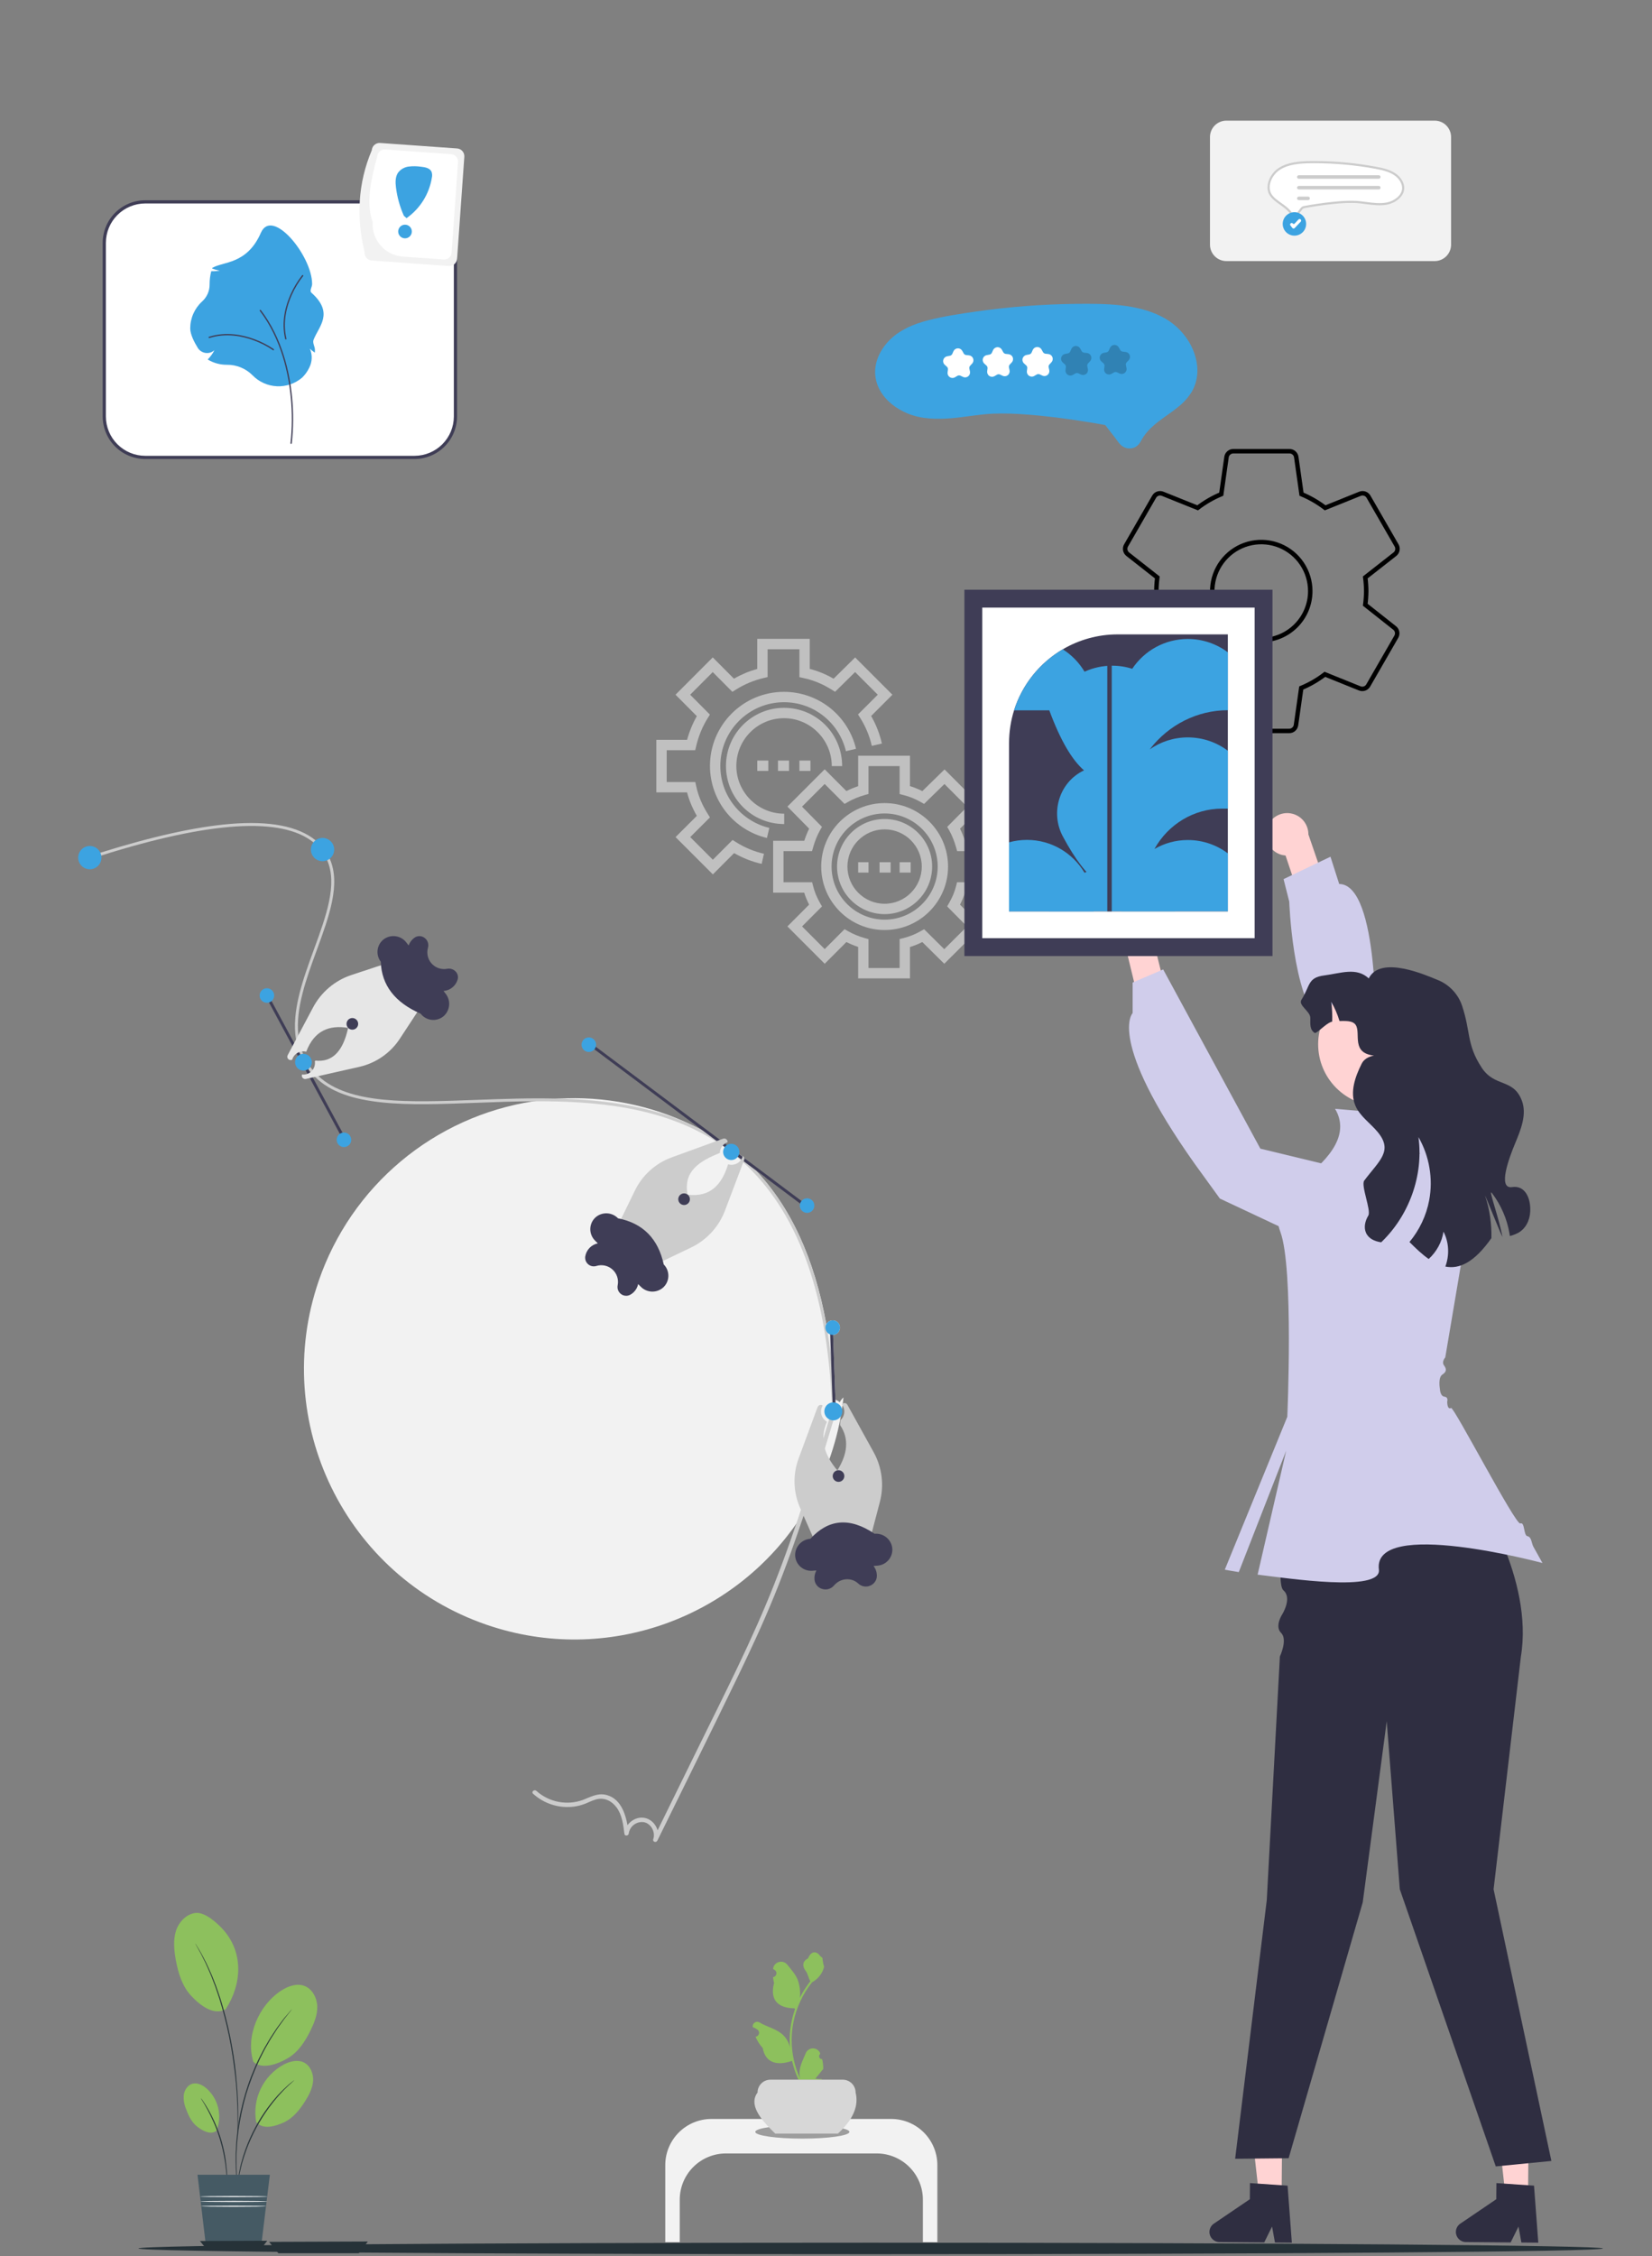 <svg width="370" height="505" viewBox="0 0 370 505" fill="none" xmlns="http://www.w3.org/2000/svg">
<rect x="0" y="0" width="370" height="505" fill="#808080" stroke="none"/>
<g clip-path="url(#clip0_2344_1710)">
<path d="M194.525 192.996H192.203V195.318H194.525V192.996Z" fill="#C0C0C0"/>
<path d="M199.473 192.996H196.996V195.318H199.473V192.996Z" fill="#C0C0C0"/>
<path d="M203.965 192.996H201.488V195.318H203.965V192.996Z" fill="#C0C0C0"/>
<path d="M199.873 155.503L191.528 147.158L186.7 151.919C184.998 150.938 183.238 150.213 181.363 149.721V143H169.599V149.734C167.775 150.238 166.026 150.969 164.38 151.915L159.637 147.15L151.299 155.501L156.068 160.299C155.144 161.924 154.402 163.728 153.888 165.599H147V177.363H153.878C154.36 179.179 155.083 180.912 156.069 182.617L151.306 187.373L159.658 195.721L164.421 190.956C166.353 192.065 168.424 192.875 170.589 193.367L171.104 191.103C168.894 190.601 166.793 189.729 164.86 188.512L164.076 188.018L159.657 192.438L154.591 187.374L159.01 182.961L158.515 182.177C157.229 180.135 156.406 178.157 155.925 175.954L155.726 175.041H149.322V167.921H155.713L155.922 167.023C156.447 164.767 157.342 162.594 158.51 160.74L159.003 159.958L154.577 155.505L159.635 150.438L164.031 154.856L164.817 154.361C166.71 153.168 168.856 152.271 171.023 151.767L171.921 151.558V145.322H179.041V151.571L179.954 151.771C182.207 152.262 184.267 153.11 186.254 154.361L187.032 154.851L191.517 150.43L196.59 155.503L192.171 159.921L192.665 160.705C193.883 162.639 194.755 164.74 195.257 166.949L197.521 166.434C197.029 164.27 196.219 162.199 195.11 160.266L199.873 155.503Z" fill="#C0C0C0"/>
<path d="M176.723 170.242H174.246V172.564H176.723V170.242Z" fill="#C0C0C0"/>
<path d="M181.52 170.242H179.043V172.564H181.52V170.242Z" fill="#C0C0C0"/>
<path d="M172.078 170.242H169.602V172.564H172.078V170.242Z" fill="#C0C0C0"/>
<path d="M185.949 158.493C183.024 156.148 179.345 154.858 175.589 154.858C166.448 154.858 159.012 162.294 159.012 171.436C159.012 175.192 160.303 178.872 162.649 181.798C164.958 184.678 168.198 186.728 171.772 187.571L172.304 185.311C169.232 184.587 166.447 182.824 164.46 180.345C162.415 177.794 161.334 174.713 161.334 171.436C161.334 163.575 167.729 157.18 175.589 157.18C178.866 157.18 181.946 158.26 184.497 160.304C186.975 162.29 188.739 165.074 189.464 168.145L191.723 167.611C190.88 164.039 188.829 160.801 185.949 158.493Z" fill="#C0C0C0"/>
<path d="M175.606 158.438C168.427 158.438 162.598 164.256 162.598 171.435C162.598 178.615 168.365 184.455 175.64 184.455V182.134C169.758 182.134 164.92 177.346 164.92 171.447C164.92 165.548 169.696 160.76 175.595 160.76C181.494 160.76 186.293 165.599 186.293 171.481H188.615C188.615 164.206 182.785 158.438 175.606 158.438Z" fill="#C0C0C0"/>
<path d="M198.132 179.762C190.299 179.762 183.926 186.134 183.926 193.967C183.926 201.8 190.299 208.173 198.132 208.173C205.965 208.173 212.337 201.8 212.337 193.967C212.337 186.134 205.965 179.762 198.132 179.762ZM198.132 205.852C191.579 205.852 186.247 200.52 186.247 193.968C186.247 187.415 191.579 182.083 198.132 182.083C204.684 182.083 210.016 187.415 210.016 193.968C210.016 200.52 204.684 205.852 198.132 205.852Z" fill="#C0C0C0"/>
<path d="M198.125 183.32C192.253 183.32 187.477 188.096 187.477 193.968C187.477 199.839 192.253 204.616 198.125 204.616C203.996 204.616 208.773 199.839 208.773 193.968C208.773 188.096 203.996 183.32 198.125 183.32ZM198.125 202.294C193.534 202.294 189.798 198.559 189.798 193.968C189.798 189.377 193.534 185.641 198.125 185.641C202.716 185.641 206.451 189.377 206.451 193.968C206.451 198.559 202.716 202.294 198.125 202.294Z" fill="#C0C0C0"/>
<path d="M216.114 188.198C215.802 187.233 215.431 186.316 215.02 185.485L219.887 180.582L211.552 172.226L206.574 177.08C205.673 176.623 204.758 176.252 203.808 175.959V169.159H192.199V175.979C191.284 176.281 190.403 176.645 189.564 177.067L184.702 172.2L176.36 180.545L181.228 185.482C180.816 186.313 180.446 187.231 180.133 188.197H173.16V199.807H180.116C180.399 200.718 180.757 201.586 181.222 202.489L176.359 207.369L184.707 215.728L189.564 210.864C190.406 211.289 191.287 211.654 192.199 211.956V219H203.808V211.977C204.763 211.684 205.676 211.316 206.569 210.866L211.489 215.728L219.861 207.39L215.012 202.492C215.486 201.576 215.848 200.707 216.131 199.807H223.001V188.198L216.114 188.198ZM220.679 197.485H214.349L214.127 198.361C213.801 199.651 213.335 200.776 212.57 202.123L212.136 202.888L216.582 207.379L211.483 212.458L206.966 207.994L206.202 208.428C204.963 209.131 203.743 209.622 202.362 209.972L201.486 210.193V216.678H194.521V210.218L193.674 209.98C192.346 209.606 191.085 209.082 189.925 208.424L189.155 207.987L184.707 212.442L179.638 207.367L184.099 202.891L183.663 202.123C182.926 200.825 182.45 199.665 182.12 198.361L181.898 197.485H175.482V190.519H181.874L182.112 189.673C182.512 188.251 183.048 186.927 183.662 185.846L184.095 185.083L179.632 180.556L184.701 175.484L189.156 179.944L189.925 179.507C191.076 178.854 192.337 178.332 193.675 177.956L194.521 177.717V171.481H201.486V177.742L202.362 177.964C203.725 178.309 204.946 178.802 206.203 179.516L206.961 179.946L211.53 175.492L216.612 180.586L212.15 185.081L212.585 185.847C213.2 186.931 213.736 188.254 214.136 189.673L214.374 190.52H220.68V197.485H220.679Z" fill="#C0C0C0"/>
<path d="M305.78 135.363C305.914 134.349 305.985 133.328 305.994 132.306C305.985 131.283 305.914 130.262 305.78 129.248L312.399 124.067C312.698 123.838 312.902 123.508 312.973 123.138C313.043 122.769 312.975 122.386 312.781 122.064L306.514 111.196C306.333 110.87 306.038 110.621 305.686 110.498C305.334 110.374 304.949 110.383 304.603 110.523L296.792 113.672C295.167 112.432 293.39 111.404 291.503 110.615L290.326 102.315C290.274 101.947 290.091 101.612 289.81 101.37C289.528 101.128 289.169 100.996 288.798 101H276.233C275.862 100.996 275.502 101.128 275.221 101.37C274.94 101.612 274.756 101.947 274.704 102.315L273.527 110.615C271.639 111.399 269.861 112.427 268.238 113.672L260.397 110.523C260.051 110.383 259.666 110.374 259.314 110.498C258.962 110.621 258.667 110.87 258.486 111.196L252.219 122.064C252.025 122.386 251.957 122.769 252.027 123.138C252.098 123.508 252.302 123.838 252.601 124.067L259.204 129.248C259.072 130.262 259 131.283 258.99 132.306C259 133.328 259.071 134.349 259.204 135.363L252.601 140.545C252.302 140.773 252.098 141.104 252.027 141.473C251.957 141.842 252.025 142.225 252.219 142.547L258.486 153.416C258.667 153.742 258.962 153.99 259.314 154.114C259.666 154.238 260.051 154.229 260.397 154.088L268.208 150.939C269.833 152.18 271.61 153.207 273.497 153.996L274.674 162.297C274.726 162.664 274.909 163 275.19 163.242C275.472 163.484 275.831 163.615 276.202 163.611H288.737C289.108 163.615 289.467 163.484 289.748 163.242C290.03 163 290.213 162.664 290.265 162.297L291.442 153.996C293.331 153.212 295.109 152.184 296.731 150.939L304.542 154.088C304.888 154.229 305.273 154.238 305.625 154.114C305.977 153.99 306.272 153.742 306.453 153.416L312.72 142.547C312.914 142.225 312.982 141.842 312.912 141.473C312.841 141.104 312.637 140.773 312.338 140.545L305.78 135.363ZM282.5 143.281C280.329 143.284 278.205 142.643 276.398 141.439C274.591 140.235 273.182 138.522 272.349 136.516C271.516 134.511 271.297 132.304 271.718 130.174C272.14 128.044 273.184 126.087 274.719 124.55C276.253 123.014 278.208 121.967 280.338 121.542C282.467 121.118 284.675 121.334 286.681 122.164C288.688 122.995 290.403 124.401 291.609 126.207C292.816 128.012 293.46 130.134 293.46 132.306C293.462 133.746 293.18 135.173 292.63 136.505C292.08 137.836 291.273 139.046 290.255 140.065C289.237 141.085 288.028 141.893 286.698 142.445C285.367 142.997 283.941 143.281 282.5 143.281Z" stroke="black" strokeWidth="1.614" strokeLinecap="round" strokeLinejoin="round"/>
<path d="M82.384 501.731L80.366 504.353H62.343L60.266 501.815L82.384 501.731Z" fill="#263238"/>
<path d="M359 503.285C359 504.026 285.567 504.57 195.008 504.57C104.449 504.57 31 504.026 31 503.285C31 502.544 104.416 502 195.008 502C285.601 502 359 502.593 359 503.285Z" fill="#263238"/>
<path d="M287.042 491.558L281.996 491.515L279.762 471.596L287.21 471.659L287.042 491.558Z" fill="#FFD3D3"/>
<path d="M270.879 499.582C270.868 500.824 271.869 501.847 273.116 501.858L283.15 501.942L284.906 498.382L285.551 501.96L289.337 501.995L288.381 489.231L287.064 489.143L281.691 488.773L279.958 488.657L279.928 492.268L271.868 497.735C271.254 498.152 270.885 498.842 270.879 499.582Z" fill="#2F2E41"/>
<path d="M342.237 491.558L337.191 491.515L334.957 471.596L342.405 471.659L342.237 491.558Z" fill="#FFD3D3"/>
<path d="M326.074 499.582C326.063 500.824 327.065 501.847 328.311 501.858L338.345 501.942L340.101 498.382L340.746 501.96L344.532 501.995L343.576 489.231L342.259 489.143L336.887 488.773L335.153 488.657L335.123 492.268L327.063 497.735C326.45 498.152 326.08 498.842 326.074 499.582Z" fill="#2F2E41"/>
<path d="M259.028 204.536C261.15 206.514 260.952 210.055 258.616 211.773L264.371 234.786L258.396 237.943L251.761 210.56C250.596 208.758 250.762 206.331 252.306 204.707C254.115 202.803 257.125 202.727 259.028 204.536Z" fill="#FFD3D3"/>
<path d="M288.614 334.441H330.707C330.707 334.441 343.557 353.28 340.626 370.865L334.521 422.887L347.465 483.702L335.009 484.923L313.516 422.887L310.585 385.275L305.212 425.818L288.614 483.091L276.637 483.214L283.72 425.33L286.657 370.788C286.657 370.788 288.451 367.011 286.94 365.519C285.429 364.027 287.163 361.377 287.163 361.377C287.163 361.377 289.478 357.713 287.454 355.985C285.429 354.257 288.614 334.441 288.614 334.441Z" fill="#2F2E41"/>
<path d="M345.467 349.861C345.467 349.861 307.366 339.603 308.832 351.327C309.48 356.516 288.228 353.236 281.668 352.465L288.072 324.705L277.452 351.893C275.518 351.59 274.316 351.356 274.316 351.356L288.316 317.134C288.316 317.134 289.781 283.918 286.777 275.775C283.773 267.632 291.247 264.379 291.247 264.379C298.629 258.902 302.154 253.491 299.018 248.196L315.182 249.588L316.647 257.54L330.393 264.232L323.695 303.848C323.695 303.848 322.824 304.81 323.399 305.598C323.974 306.387 324.074 307.015 323.047 307.678C322.02 308.341 322.499 310.92 322.499 310.92C322.499 310.92 322.548 312.515 323.505 312.626C324.463 312.737 324.137 313.697 324.137 313.697C324.137 313.697 324.074 315.633 325.001 315.162C325.624 314.846 339.45 341.429 340.505 341.005C341.559 340.58 341.196 343.716 342.11 343.858C343.025 343.999 343.031 345.499 343.426 346.204C344.685 348.453 345.467 349.861 345.467 349.861Z" fill="#D0CDEB"/>
<path d="M302.296 277.85L303.957 262.347L282.284 257.112L260.518 216.997L253.679 219.928V226.766C253.679 226.766 247.818 232.628 267.587 260.514L273.218 268.286L303.957 282.721L302.296 277.85Z" fill="#D0CDEB"/>
<path d="M283.676 185.618C282.954 188.426 285.028 191.303 287.922 191.492L295.472 213.98L302.206 213.421L293.043 186.777C293.054 184.631 291.607 182.676 289.431 182.139C286.881 181.511 284.305 183.068 283.676 185.618Z" fill="#FFD3D3"/>
<path d="M329.955 269.807C335.477 266.189 336.156 258.357 331.339 253.843L308.096 232.065C308.096 232.065 308.973 197.951 299.94 197.868L297.987 191.766L287.48 196.78L288.757 201.823C288.757 201.823 289.445 222.691 295.617 228.915C295.729 237.705 299.413 240.035 299.413 240.035L329.955 269.807Z" fill="#D0CDEB"/>
<path d="M309.075 247.584C316.724 247.584 322.924 241.384 322.924 233.736C322.924 226.087 316.724 219.887 309.075 219.887C301.427 219.887 295.227 226.087 295.227 233.736C295.227 241.384 301.427 247.584 309.075 247.584Z" fill="#FFD3D3"/>
<path d="M342.726 271.21C342.627 273.199 341.675 275.108 339.912 276.02C339.353 276.299 338.768 276.512 338.163 276.665C338.143 276.465 338.109 276.273 338.076 276.08C337.524 272.806 336.153 269.686 334.151 267.052C333.2 265.801 335.834 272.893 336.499 276.885C335.894 275.674 332.814 267.903 332.614 267.611C332.614 267.624 332.627 267.664 332.654 267.75C333.652 270.764 334.104 273.957 334.031 277.137C330.173 282.639 326.813 284.123 323.719 283.504C324.651 280.989 324.551 278.075 323.294 275.694C322.948 278.035 321.73 280.211 319.987 281.808C318.524 280.79 317.1 279.439 315.683 278.009C317.912 275.328 319.455 272.088 320.094 268.662C321.005 263.865 320.134 258.749 317.692 254.525C318.87 263.1 315.59 272.115 309.343 278.075C307.866 277.849 306.535 277.264 305.943 275.946C305.391 274.709 305.764 273.245 306.462 272.088C307.147 270.93 304.746 265.335 305.551 264.258C308.917 259.773 312.117 257.618 308.511 253.327C306.855 251.351 304.546 249.834 303.555 247.453C302.304 244.452 303.508 241.026 304.959 238.126C306.416 235.218 311.265 236.575 308.019 236.309C302.437 235.857 304.872 231.326 303.648 229.437C302.963 228.379 301.273 228.552 300.009 228.539C299.563 227.042 298.938 225.592 298.153 224.234C298.352 225.705 298.426 227.195 298.372 228.679C297.361 228.851 295.718 230.548 294.846 231.093L294.527 231.246C293.296 230.541 293.479 229.223 293.472 227.799C293.459 226.376 290.718 225.012 291.476 223.808C293.492 220.621 292.844 218.826 296.583 218.34C300.322 217.855 303.801 216.438 306.562 219.005C309.223 213.683 319.581 218.38 322.083 219.385C324.584 220.396 326.6 222.538 327.452 225.093C329.434 231.014 328.43 233.741 331.842 238.964C334.763 243.434 338.894 241.325 340.83 246.302C342.048 249.442 340.597 252.914 339.307 256.022C338.016 259.135 335.348 266.22 338.675 265.715C341.509 265.275 342.886 268.096 342.726 271.21Z" fill="#2F2E41"/>
<path d="M50.527 449.776C54.197 444.132 54.544 437.187 50.12 432.082C48.749 430.5 45.972 428.004 43.884 428.183C41.796 428.363 40.031 430.198 39.398 432.241C38.766 434.284 38.991 436.494 39.354 438.602C39.888 441.555 40.785 444.577 42.832 446.758C44.879 448.94 47.889 451.207 50.523 449.768" fill="#8DC05D"/>
<path d="M48.484 476.94C49.147 475.298 49.277 473.489 48.854 471.77C48.432 470.051 47.479 468.508 46.131 467.36C45.283 466.671 44.174 466.137 43.114 466.414C42.053 466.692 41.311 467.801 41.16 468.914C41.076 470.037 41.266 471.164 41.715 472.197C42.257 473.669 42.991 475.141 44.247 476.087C45.503 477.033 47.257 477.918 48.48 476.94" fill="#8DC05D"/>
<path d="M57.382 475.002C56.926 472.481 57.275 469.881 58.38 467.57C59.484 465.258 61.288 463.353 63.536 462.124C64.939 461.39 66.672 460.958 68.087 461.667C69.502 462.377 70.236 464.163 70.126 465.782C70.016 467.401 69.233 468.894 68.373 470.268C67.17 472.193 65.693 474.068 63.638 475.039C61.583 476.01 58.838 476.748 57.386 474.998" fill="#8DC05D"/>
<path d="M56.734 461.472C54.968 455.763 57.957 448.859 62.957 445.588C64.506 444.573 66.468 443.867 68.201 444.528C69.934 445.189 70.99 447.179 71.055 449.075C71.121 450.971 70.379 452.798 69.543 454.503C68.368 456.884 66.871 459.237 64.596 460.62C62.32 462.002 58.634 463.356 56.742 461.488" fill="#8DC05D"/>
<path d="M53.194 489.337C53.224 489.248 53.245 489.156 53.256 489.063C53.284 488.855 53.325 488.59 53.374 488.268C53.398 488.089 53.423 487.897 53.451 487.693C53.48 487.489 53.537 487.257 53.582 487.012C53.676 486.527 53.774 485.972 53.933 485.381C54.006 485.079 54.079 484.761 54.161 484.431C54.242 484.1 54.357 483.766 54.459 483.415C54.65 482.706 54.932 481.976 55.193 481.193C56.438 477.839 58.138 474.672 60.245 471.781C60.751 471.133 61.204 470.492 61.689 469.942L62.37 469.126L63.035 468.408C63.442 467.939 63.85 467.556 64.213 467.209L64.707 466.724L65.143 466.341L65.738 465.803C65.81 465.741 65.877 465.675 65.938 465.603C65.855 465.647 65.778 465.702 65.71 465.766L65.082 466.259L64.629 466.63L64.123 467.103C63.756 467.442 63.336 467.821 62.9 468.282L62.219 468.992L61.522 469.807C61.028 470.354 60.567 470.99 60.054 471.642C57.912 474.537 56.201 477.726 54.972 481.111C54.712 481.894 54.438 482.636 54.255 483.35C54.157 483.705 54.059 484.047 53.969 484.374C53.88 484.7 53.822 485.03 53.753 485.336C53.602 485.944 53.517 486.502 53.439 486.996C53.398 487.236 53.362 487.465 53.325 487.677C53.288 487.889 53.284 488.085 53.268 488.26C53.235 488.586 53.211 488.851 53.194 489.076C53.185 489.162 53.185 489.25 53.194 489.337Z" fill="#263238"/>
<path d="M53.327 490.36C53.333 490.324 53.333 490.286 53.327 490.25C53.327 490.16 53.319 490.05 53.303 489.92C53.274 489.61 53.238 489.186 53.189 488.651C53.16 488.374 53.132 488.068 53.099 487.738C53.066 487.408 53.066 487.057 53.042 486.649C53.013 485.866 52.94 484.977 52.964 483.99C52.964 483.497 52.964 482.979 52.964 482.441C52.964 481.902 53.022 481.344 53.05 480.765C53.087 479.606 53.246 478.375 53.384 477.094C53.765 474.293 54.35 471.524 55.134 468.808C55.956 466.1 56.976 463.458 58.188 460.901C58.776 459.739 59.314 458.621 59.913 457.638C60.207 457.141 60.468 456.643 60.757 456.191L61.597 454.886C62.111 454.046 62.658 453.34 63.11 452.7C63.343 452.382 63.547 452.08 63.751 451.815L64.326 451.097C64.656 450.69 64.921 450.343 65.113 450.098L65.312 449.833C65.338 449.804 65.359 449.773 65.378 449.739C65.378 449.739 65.345 449.764 65.296 449.817L65.076 450.066L64.26 451.036L63.669 451.709C63.457 451.974 63.261 452.272 63.008 452.586C62.548 453.222 61.989 453.919 61.463 454.759L60.606 456.06C60.313 456.513 60.048 457.006 59.75 457.508C59.139 458.499 58.592 459.62 57.997 460.77C55.501 465.888 53.871 471.383 53.172 477.033C53.038 478.338 52.887 479.574 52.858 480.736C52.834 481.319 52.789 481.882 52.789 482.42C52.789 482.959 52.789 483.48 52.789 483.974C52.789 484.965 52.858 485.858 52.899 486.641C52.928 487.049 52.944 487.399 52.973 487.734C53.001 488.068 53.054 488.37 53.087 488.647L53.25 489.911C53.25 490.042 53.282 490.152 53.295 490.238C53.298 490.28 53.309 490.322 53.327 490.36Z" fill="#263238"/>
<path d="M43.723 434.998C43.733 435.035 43.748 435.071 43.767 435.104L43.927 435.401C44.081 435.674 44.294 436.05 44.559 436.527C44.693 436.771 44.856 437.037 45.015 437.342C45.174 437.648 45.329 437.983 45.509 438.337L46.076 439.475C46.267 439.883 46.451 440.323 46.655 440.78C46.859 441.237 47.062 441.718 47.279 442.224L47.89 443.81L48.212 444.646L48.51 445.523C48.71 446.118 48.918 446.746 49.126 447.354C49.909 449.886 50.651 452.7 51.275 455.693C51.899 458.686 52.307 461.57 52.621 464.2C52.935 466.83 53.09 469.212 53.143 471.214C53.196 472.213 53.204 473.122 53.208 473.918C53.212 474.713 53.208 475.398 53.208 475.957C53.208 476.515 53.208 476.935 53.208 477.249V477.584C53.204 477.622 53.204 477.66 53.208 477.698C53.215 477.662 53.215 477.624 53.208 477.588C53.208 477.498 53.208 477.384 53.233 477.249C53.233 476.935 53.269 476.507 53.294 475.961C53.318 475.414 53.339 474.713 53.339 473.922C53.339 473.131 53.339 472.217 53.31 471.214C53.277 469.204 53.098 466.822 52.841 464.18C52.584 461.537 52.119 458.646 51.512 455.657C50.904 452.667 50.137 449.833 49.342 447.301L48.71 445.462L48.408 444.585C48.294 444.299 48.188 444.018 48.078 443.745C47.862 443.194 47.67 442.664 47.45 442.154C47.23 441.645 47.014 441.176 46.81 440.715C46.606 440.254 46.402 439.818 46.214 439.414L45.627 438.28L45.113 437.306C44.95 437.004 44.783 436.743 44.64 436.49L43.971 435.385L43.792 435.104C43.773 435.066 43.75 435.03 43.723 434.998Z" fill="#263238"/>
<path d="M44.973 469.628C45.09 469.868 45.226 470.099 45.38 470.317C45.65 470.749 46.021 471.385 46.453 472.185C46.885 472.984 47.366 473.95 47.852 475.039C48.337 476.128 48.794 477.38 49.206 478.709C49.586 479.955 49.902 481.219 50.152 482.498C50.372 483.68 50.531 484.749 50.617 485.654C50.702 486.559 50.763 487.285 50.784 487.803C50.784 488.067 50.804 488.33 50.845 488.59C50.88 488.328 50.891 488.063 50.878 487.799C50.878 487.289 50.878 486.551 50.788 485.638C50.698 484.724 50.584 483.648 50.38 482.457C50.138 481.167 49.827 479.892 49.446 478.636C49.053 477.388 48.591 476.163 48.064 474.966C47.566 473.865 47.069 472.894 46.612 472.111C46.155 471.328 45.76 470.696 45.466 470.28C45.321 470.049 45.156 469.83 44.973 469.628Z" fill="#263238"/>
<path d="M60.44 486.796H44.234L46.196 503.352H58.422L60.44 486.796Z" fill="#455A64"/>
<path d="M59.849 501.566L58.475 503.353H46.196L44.781 501.624L59.849 501.566Z" fill="#263238"/>
<path d="M44.867 491.665C44.867 491.734 48.231 491.787 52.379 491.787C56.526 491.787 59.89 491.734 59.89 491.665C59.89 491.596 56.526 491.547 52.379 491.547C48.231 491.547 44.867 491.6 44.867 491.665Z" fill="#FAFAFA"/>
<path d="M44.867 492.766C44.867 492.831 48.231 492.884 52.379 492.884C56.526 492.884 59.89 492.831 59.89 492.766C59.89 492.701 56.526 492.644 52.379 492.644C48.231 492.644 44.867 492.701 44.867 492.766Z" fill="#FAFAFA"/>
<path d="M45.066 493.835C45.066 493.904 48.329 493.957 52.317 493.957C56.305 493.957 59.568 493.904 59.568 493.835C59.568 493.765 56.305 493.716 52.317 493.716C48.329 493.716 45.066 493.769 45.066 493.835Z" fill="#FAFAFA"/>
<path d="M285 132H216V214H285V132Z" fill="#3F3D56"/>
<path d="M220 210H281V136H220V210Z" fill="white"/>
<path d="M250.34 142C245.85 142 241.64 143.22 238.03 145.34C232.89 148.36 228.95 153.21 227.12 159C226.39 161.32 226 163.78 226 166.34V204H275V142H250.34Z" fill="#3F3D56"/>
<path d="M263.181 203.972H235C236.365 200.105 239.275 196.966 242.992 195.312C244.856 194.475 246.918 194.007 249.091 194.007C250.655 194.007 252.17 194.246 253.585 194.704C258.059 196.109 261.627 199.567 263.181 203.972Z" fill="#3CA3E1"/>
<path d="M230 188C228.62 188 227.27 188.19 226 188.54V204H244.96C244.99 203.67 245 203.34 245 203C245 200.19 244.22 197.55 242.88 195.31C240.25 190.93 235.47 188 230 188Z" fill="#3CA3E1"/>
<path d="M275.001 158.972V146.017C272.51 144.144 269.401 143.028 266.032 143.028C260.841 143.028 256.267 145.679 253.586 149.704C252.171 149.246 250.656 149.007 249.092 149.007C246.919 149.007 244.857 149.475 242.993 150.312C242.964 150.326 242.936 150.343 242.907 150.356C242.898 150.341 242.89 150.325 242.881 150.31C241.671 148.3 240.011 146.59 238.031 145.34C232.891 148.36 228.951 153.21 227.121 159H235.012C237.529 165.801 240.126 170.134 242.789 172.439C237.275 175.015 235.164 181.856 238.05 187.232C243.733 197.815 248.159 200.012 251.951 197.977C251.395 199.54 251.085 201.221 251.085 202.976C251.085 203.314 251.095 203.643 251.125 203.972H275.001V191.017C272.51 189.144 269.401 188.028 266.032 188.028C263.311 188.028 260.762 188.762 258.564 190.035L258.611 189.951C261.692 184.462 267.433 181 273.728 181H275.001V168.045C272.51 166.172 269.401 165.056 266.032 165.056C262.861 165.056 259.922 166.049 257.502 167.737L257.6 167.612C261.792 162.219 268.169 158.972 275.001 158.972Z" fill="#3CA3E1"/>
<path d="M249 147H248V204H249V147Z" fill="#3F3D56"/>
<path d="M184.133 460.914C183.999 460.92 183.868 460.885 183.755 460.814C183.642 460.743 183.554 460.638 183.503 460.515C183.451 460.392 183.439 460.256 183.467 460.126C183.496 459.996 183.563 459.877 183.661 459.787L183.706 459.61C183.7 459.595 183.694 459.581 183.688 459.567C183.554 459.25 183.329 458.98 183.042 458.79C182.754 458.6 182.417 458.5 182.073 458.501C181.729 458.502 181.392 458.605 181.106 458.797C180.82 458.989 180.598 459.261 180.466 459.579C179.939 460.848 179.268 462.12 179.102 463.462C179.03 464.055 179.06 464.657 179.193 465.239C177.955 462.539 177.312 459.604 177.308 456.634C177.308 455.888 177.349 455.143 177.432 454.403C177.501 453.795 177.596 453.192 177.717 452.594C178.381 449.346 179.805 446.301 181.874 443.71C182.875 443.164 183.685 442.324 184.194 441.303C184.378 440.937 184.509 440.545 184.581 440.141C184.468 440.156 184.155 438.435 184.24 438.33C184.083 438.091 183.801 437.972 183.629 437.739C182.774 436.58 181.597 436.783 180.982 438.358C179.668 439.021 179.655 440.12 180.461 441.178C180.974 441.85 181.045 442.761 181.494 443.481C181.448 443.54 181.4 443.597 181.354 443.657C180.508 444.745 179.77 445.913 179.152 447.145C179.302 445.765 179.123 444.369 178.628 443.072C178.127 441.863 177.188 440.845 176.361 439.799C175.367 438.544 173.33 439.092 173.155 440.683C173.153 440.699 173.151 440.714 173.15 440.729C173.273 440.799 173.393 440.872 173.511 440.95C173.658 441.049 173.773 441.19 173.839 441.355C173.906 441.52 173.92 441.701 173.882 441.875C173.844 442.048 173.754 442.206 173.624 442.328C173.494 442.449 173.331 442.529 173.155 442.556L173.137 442.559C173.181 443.002 173.258 443.44 173.368 443.871C172.307 447.975 174.598 449.47 177.869 449.537C177.941 449.574 178.012 449.611 178.084 449.646C177.463 451.406 177.073 453.24 176.925 455.101C176.841 456.198 176.846 457.301 176.94 458.398L176.934 458.359C176.697 457.14 176.047 456.039 175.092 455.243C173.674 454.079 171.671 453.65 170.142 452.714C169.979 452.609 169.79 452.554 169.597 452.553C169.404 452.553 169.215 452.608 169.052 452.711C168.889 452.815 168.759 452.963 168.677 453.138C168.595 453.313 168.565 453.508 168.591 453.699C168.593 453.713 168.595 453.726 168.597 453.74C168.825 453.833 169.047 453.94 169.262 454.06C169.385 454.13 169.505 454.203 169.623 454.281C169.77 454.38 169.885 454.521 169.951 454.686C170.017 454.851 170.032 455.032 169.994 455.205C169.955 455.379 169.865 455.537 169.736 455.658C169.606 455.78 169.442 455.86 169.267 455.887L169.249 455.889C169.236 455.891 169.225 455.893 169.212 455.895C169.601 456.825 170.148 457.681 170.828 458.426C171.492 462.008 174.341 462.348 177.39 461.305H177.392C177.726 462.758 178.211 464.173 178.838 465.526H184.003C184.022 465.469 184.038 465.41 184.055 465.352C183.577 465.382 183.097 465.354 182.626 465.267C183.009 464.797 183.392 464.323 183.776 463.853C183.784 463.844 183.792 463.835 183.8 463.825C183.994 463.584 184.19 463.345 184.385 463.105L184.385 463.104C184.395 462.367 184.31 461.63 184.133 460.914Z" fill="#8DC05D"/>
<path d="M199.601 474.3H159.341C156.598 474.3 153.968 475.389 152.029 477.329C150.089 479.268 149 481.898 149 484.641V501.874H152.244V492.365C152.244 489.622 153.333 486.992 155.273 485.053C157.212 483.114 159.842 482.024 162.585 482.024H196.357C199.1 482.024 201.73 483.114 203.669 485.053C205.608 486.992 206.698 489.622 206.698 492.365V501.874H209.942V484.641C209.942 481.898 208.852 479.268 206.913 477.329C204.974 475.389 202.344 474.3 199.601 474.3Z" fill="#F2F2F2"/>
<path d="M179.703 478.703C185.526 478.703 190.246 478.028 190.246 477.196C190.246 476.365 185.526 475.69 179.703 475.69C173.88 475.69 169.16 476.365 169.16 477.196C169.16 478.028 173.88 478.703 179.703 478.703Z" fill="#9D9D9D"/>
<path d="M187.671 477.574H173.628C170.161 474.252 167.682 471.05 169.667 468.392C169.667 467.628 169.97 466.895 170.511 466.355C171.051 465.815 171.784 465.511 172.548 465.511H188.751C189.515 465.511 190.248 465.815 190.788 466.355C191.328 466.895 191.632 467.628 191.632 468.392C192.387 471.42 191.037 474.482 187.671 477.574Z" fill="#D7D7D7"/>
<path d="M321.325 58.44H274.676C273.701 58.439 272.767 58.051 272.078 57.362C271.389 56.673 271.001 55.739 271 54.764V30.676C271.001 29.701 271.389 28.767 272.078 28.078C272.767 27.389 273.701 27.001 274.676 27H321.325C322.299 27.001 323.233 27.389 323.922 28.078C324.611 28.767 324.999 29.701 325 30.676V54.764C324.999 55.739 324.611 56.673 323.922 57.362C323.233 58.051 322.299 58.439 321.325 58.44Z" fill="#F2F2F2"/>
<path d="M289.931 48.34C289.923 48.34 289.914 48.34 289.905 48.339C289.803 48.336 289.703 48.307 289.614 48.257C289.524 48.206 289.449 48.135 289.393 48.048C288.977 47.427 288.467 46.873 287.88 46.409C287.525 46.125 287.154 45.861 286.795 45.606C285.869 44.948 284.997 44.328 284.513 43.471C283.458 41.603 284.701 39.001 286.476 37.834C288.467 36.526 291.087 36.32 293.62 36.293C293.884 36.291 294.147 36.289 294.411 36.289C298.976 36.291 303.532 36.707 308.022 37.534C309.515 37.809 311.078 38.147 312.334 38.965C313.582 39.78 314.341 41.062 314.267 42.231C314.159 43.94 312.348 45.216 310.699 45.55C309.128 45.867 307.495 45.653 305.767 45.425C305.385 45.375 304.991 45.323 304.601 45.278C300.361 44.788 292.396 46.298 292.059 46.363V46.363C291.843 46.404 291.65 46.523 291.516 46.696L290.427 48.096C290.369 48.172 290.294 48.234 290.208 48.276C290.122 48.318 290.027 48.34 289.931 48.34Z" fill="white"/>
<path d="M289.934 48.58L289.901 48.58C289.76 48.575 289.622 48.536 289.499 48.467C289.376 48.397 289.272 48.299 289.195 48.18C288.793 47.579 288.3 47.045 287.733 46.597C287.382 46.316 287.014 46.055 286.658 45.802C285.711 45.128 284.817 44.492 284.307 43.589C283.187 41.606 284.483 38.859 286.347 37.633C288.389 36.291 291.05 36.081 293.62 36.053C293.885 36.05 294.149 36.049 294.413 36.049C298.993 36.051 303.564 36.469 308.068 37.298C309.585 37.577 311.174 37.921 312.467 38.764C313.787 39.625 314.588 40.992 314.509 42.247C314.393 44.074 312.486 45.433 310.749 45.785C309.138 46.111 307.487 45.893 305.738 45.663C305.358 45.613 304.965 45.561 304.576 45.516C300.361 45.03 292.442 46.534 292.107 46.599V46.599C291.948 46.629 291.807 46.716 291.708 46.843L290.619 48.243C290.539 48.348 290.435 48.433 290.316 48.492C290.197 48.55 290.066 48.58 289.934 48.58ZM294.413 36.529C294.151 36.529 293.888 36.531 293.625 36.533C291.128 36.56 288.55 36.76 286.61 38.035C284.924 39.143 283.735 41.6 284.725 43.353C285.182 44.163 286.034 44.769 286.936 45.41C287.298 45.667 287.671 45.933 288.032 46.222C288.639 46.702 289.167 47.274 289.597 47.917C289.631 47.971 289.679 48.016 289.734 48.047C289.79 48.079 289.853 48.097 289.917 48.1L289.934 48.1C289.993 48.1 290.052 48.087 290.105 48.061C290.158 48.035 290.205 47.996 290.24 47.949L291.329 46.548C291.499 46.329 291.744 46.179 292.016 46.127V46.127C292.354 46.062 300.344 44.543 304.631 45.039C305.022 45.085 305.418 45.137 305.801 45.187C307.508 45.412 309.121 45.624 310.654 45.314C312.216 44.998 313.929 43.805 314.03 42.216C314.098 41.131 313.382 39.934 312.205 39.166C310.986 38.372 309.45 38.041 307.981 37.77C303.505 36.946 298.964 36.531 294.413 36.529Z" fill="#CCCCCC"/>
<path d="M308.814 40.008H290.893C290.79 40.007 290.691 39.966 290.618 39.893C290.545 39.82 290.504 39.721 290.504 39.618C290.504 39.514 290.545 39.415 290.618 39.342C290.691 39.269 290.79 39.228 290.893 39.228H308.814C308.917 39.228 309.016 39.269 309.089 39.342C309.162 39.415 309.203 39.514 309.203 39.618C309.203 39.721 309.162 39.82 309.089 39.893C309.016 39.966 308.917 40.007 308.814 40.008Z" fill="#CCCCCC"/>
<path d="M308.812 42.401H290.891C290.84 42.401 290.789 42.391 290.742 42.372C290.694 42.352 290.651 42.323 290.615 42.287C290.578 42.251 290.55 42.208 290.53 42.161C290.51 42.113 290.5 42.063 290.5 42.011C290.5 41.96 290.51 41.909 290.53 41.862C290.549 41.815 290.578 41.772 290.614 41.735C290.65 41.699 290.694 41.67 290.741 41.651C290.788 41.631 290.839 41.621 290.89 41.621H308.812C308.915 41.621 309.014 41.663 309.087 41.736C309.16 41.809 309.201 41.908 309.201 42.011C309.201 42.114 309.16 42.213 309.087 42.286C309.014 42.359 308.915 42.401 308.812 42.401Z" fill="#CCCCCC"/>
<path d="M292.981 44.794H290.893C290.79 44.794 290.691 44.753 290.618 44.68C290.545 44.606 290.504 44.508 290.504 44.404C290.504 44.301 290.545 44.202 290.618 44.129C290.691 44.056 290.79 44.015 290.893 44.014H292.981C293.085 44.015 293.183 44.056 293.256 44.129C293.329 44.202 293.37 44.301 293.37 44.404C293.37 44.508 293.329 44.606 293.256 44.68C293.183 44.753 293.085 44.794 292.981 44.794Z" fill="#CCCCCC"/>
<path d="M289.913 52.719C291.346 52.719 292.509 51.557 292.509 50.123C292.509 48.689 291.346 47.527 289.913 47.527C288.479 47.527 287.316 48.689 287.316 50.123C287.316 51.557 288.479 52.719 289.913 52.719Z" fill="white"/>
<path d="M289.913 52.751C289.393 52.751 288.885 52.597 288.453 52.308C288.021 52.019 287.684 51.609 287.485 51.129C287.286 50.648 287.234 50.12 287.336 49.61C287.437 49.1 287.687 48.632 288.055 48.265C288.422 47.897 288.891 47.647 289.4 47.546C289.91 47.444 290.439 47.496 290.919 47.695C291.399 47.894 291.809 48.231 292.098 48.663C292.387 49.095 292.541 49.603 292.541 50.123C292.54 50.82 292.263 51.488 291.77 51.98C291.278 52.473 290.61 52.75 289.913 52.751Z" fill="#3CA3E1"/>
<path d="M289.719 51.16C289.714 51.16 289.708 51.16 289.702 51.16C289.654 51.158 289.606 51.145 289.562 51.122C289.519 51.1 289.481 51.068 289.451 51.029L289.017 50.471C288.99 50.436 288.969 50.396 288.957 50.353C288.946 50.31 288.942 50.265 288.948 50.221C288.953 50.177 288.968 50.134 288.99 50.095C289.012 50.056 289.041 50.022 289.076 49.995L289.092 49.983C289.127 49.955 289.168 49.935 289.211 49.923C289.254 49.911 289.299 49.908 289.343 49.914C289.387 49.919 289.43 49.933 289.469 49.955C289.507 49.977 289.541 50.007 289.569 50.042C289.591 50.07 289.619 50.093 289.65 50.11C289.682 50.126 289.717 50.136 289.752 50.137C289.788 50.139 289.823 50.133 289.857 50.12C289.89 50.107 289.92 50.086 289.944 50.06L290.825 49.13C290.887 49.065 290.972 49.027 291.062 49.025C291.152 49.022 291.24 49.056 291.305 49.117L291.32 49.131C291.352 49.162 291.378 49.199 291.396 49.239C291.415 49.28 291.424 49.324 291.426 49.369C291.427 49.413 291.419 49.458 291.403 49.499C291.387 49.541 291.363 49.579 291.333 49.611L289.966 51.054C289.934 51.088 289.896 51.115 289.853 51.133C289.811 51.151 289.765 51.16 289.719 51.16Z" fill="white"/>
<path d="M196.013 83.762C196.104 85.056 196.485 86.312 197.128 87.438C198.483 89.819 200.808 91.542 203.311 92.567C206.439 93.846 209.926 93.886 213.245 93.6C216.328 93.335 219.38 92.721 222.474 92.594C224.867 92.518 227.262 92.575 229.649 92.766C234.279 93.094 238.891 93.704 243.472 94.443C244.713 94.641 245.951 94.853 247.186 95.081C247.303 95.091 247.419 95.112 247.531 95.145C247.554 95.154 247.59 95.147 247.611 95.16C247.648 95.183 247.46 95.1 247.574 95.194C247.733 95.361 247.874 95.543 247.997 95.739L249.689 97.916C250.174 98.541 250.624 99.299 251.251 99.791C251.694 100.133 252.227 100.336 252.784 100.375C253.342 100.414 253.898 100.287 254.384 100.01C254.891 99.689 255.295 99.23 255.548 98.687C255.938 97.973 256.402 97.303 256.934 96.688C258.947 94.339 261.744 92.895 264.084 90.919C265.218 90.001 266.185 88.895 266.944 87.65C267.592 86.523 267.994 85.272 268.126 83.979C268.406 81.353 267.6 78.674 266.245 76.44C264.771 74.04 262.653 72.102 260.132 70.845C257.3 69.402 254.166 68.699 251.025 68.349C247.69 67.977 244.316 67.979 240.964 68.016C237.203 68.058 233.449 68.223 229.701 68.512C225.948 68.803 222.211 69.216 218.487 69.751C214.915 70.264 211.299 70.8 207.802 71.709C204.713 72.512 201.632 73.766 199.325 76.04C197.274 78.062 195.848 80.829 196.013 83.762Z" fill="#3CA3E1"/>
<path d="M213.281 84.598C213.128 84.591 212.979 84.552 212.842 84.485C212.704 84.417 212.583 84.322 212.484 84.205C212.386 84.088 212.312 83.953 212.269 83.806C212.226 83.659 212.213 83.505 212.232 83.354L212.311 82.729C212.327 82.609 212.312 82.487 212.27 82.374C212.228 82.261 212.159 82.16 212.069 82.079L211.599 81.66C211.445 81.522 211.333 81.345 211.275 81.147C211.217 80.949 211.216 80.739 211.271 80.541C211.326 80.342 211.435 80.163 211.587 80.023C211.739 79.884 211.926 79.789 212.129 79.751L212.748 79.633C212.866 79.611 212.978 79.56 213.072 79.485C213.167 79.41 213.242 79.313 213.29 79.202L213.544 78.625C213.628 78.437 213.762 78.275 213.932 78.159C214.102 78.043 214.301 77.977 214.507 77.968C214.713 77.959 214.917 78.007 215.097 78.109C215.277 78.21 215.424 78.359 215.524 78.54L215.826 79.092C215.884 79.198 215.967 79.288 216.068 79.355C216.169 79.422 216.284 79.463 216.405 79.475L217.031 79.538C217.236 79.559 217.431 79.637 217.595 79.763C217.758 79.888 217.882 80.058 217.955 80.251C218.027 80.444 218.043 80.653 218.003 80.855C217.962 81.057 217.866 81.244 217.724 81.394L217.293 81.853C217.21 81.941 217.15 82.047 217.118 82.164C217.085 82.28 217.082 82.403 217.107 82.52L217.241 83.136C217.284 83.338 217.27 83.547 217.201 83.741C217.132 83.936 217.01 84.106 216.848 84.234C216.687 84.363 216.493 84.443 216.288 84.467C216.084 84.491 215.877 84.457 215.69 84.369L215.12 84.1C215.011 84.049 214.891 84.025 214.77 84.03C214.65 84.035 214.532 84.069 214.428 84.13L213.883 84.447C213.701 84.554 213.492 84.606 213.281 84.598Z" fill="white"/>
<path d="M222.149 84.34C221.868 84.327 221.603 84.209 221.405 84.008C221.286 83.882 221.197 83.73 221.145 83.564C221.093 83.399 221.08 83.224 221.106 83.052L221.179 82.478C221.194 82.356 221.18 82.232 221.137 82.117C221.094 82.002 221.023 81.899 220.931 81.817L220.496 81.428C220.368 81.318 220.265 81.181 220.196 81.027C220.128 80.873 220.094 80.705 220.098 80.536C220.108 80.286 220.202 80.047 220.365 79.858C220.528 79.668 220.751 79.54 220.997 79.493L221.609 79.377C221.73 79.354 221.843 79.302 221.94 79.225C222.036 79.149 222.112 79.05 222.162 78.937L222.39 78.42C222.471 78.223 222.605 78.053 222.777 77.928C222.949 77.803 223.152 77.728 223.364 77.71C223.572 77.699 223.779 77.746 223.961 77.847C224.143 77.948 224.292 78.099 224.392 78.282L224.691 78.828C224.75 78.936 224.835 79.028 224.938 79.096C225.04 79.164 225.158 79.206 225.281 79.218L225.861 79.277C226.03 79.29 226.193 79.341 226.339 79.425C226.486 79.509 226.611 79.625 226.707 79.764C226.846 79.972 226.911 80.221 226.89 80.47C226.869 80.72 226.764 80.954 226.593 81.136L226.166 81.59C226.082 81.679 226.021 81.788 225.988 81.906C225.955 82.025 225.951 82.15 225.977 82.27L226.1 82.839C226.139 83.003 226.142 83.174 226.107 83.339C226.073 83.504 226.002 83.659 225.9 83.794C225.746 83.992 225.529 84.131 225.285 84.188C225.041 84.246 224.785 84.219 224.558 84.111L223.995 83.846C223.883 83.793 223.761 83.769 223.638 83.774C223.515 83.779 223.396 83.814 223.289 83.876L222.751 84.19C222.569 84.296 222.36 84.349 222.149 84.34Z" fill="white"/>
<path d="M231.043 84.303C230.89 84.296 230.74 84.257 230.603 84.19C230.466 84.122 230.345 84.027 230.246 83.91C230.147 83.793 230.074 83.657 230.031 83.511C229.987 83.364 229.975 83.21 229.994 83.058L230.073 82.433C230.088 82.314 230.074 82.192 230.032 82.079C229.989 81.966 229.92 81.864 229.83 81.784L229.361 81.364C229.207 81.227 229.095 81.049 229.037 80.852C228.979 80.654 228.977 80.444 229.032 80.245C229.088 80.047 229.197 79.868 229.349 79.728C229.5 79.588 229.688 79.494 229.891 79.456L230.509 79.338C230.628 79.316 230.739 79.265 230.834 79.189C230.929 79.114 231.003 79.017 231.052 78.907L231.306 78.33C231.389 78.142 231.524 77.98 231.694 77.864C231.864 77.748 232.063 77.681 232.269 77.672C232.475 77.663 232.679 77.712 232.859 77.813C233.038 77.914 233.186 78.064 233.285 78.244L233.588 78.796C233.646 78.903 233.729 78.993 233.83 79.06C233.931 79.126 234.046 79.168 234.166 79.18L234.793 79.243C234.998 79.264 235.193 79.341 235.356 79.467C235.519 79.593 235.644 79.762 235.716 79.955C235.788 80.148 235.805 80.358 235.764 80.56C235.724 80.762 235.627 80.949 235.486 81.099L235.055 81.557C234.972 81.645 234.912 81.752 234.879 81.868C234.847 81.985 234.844 82.107 234.869 82.225L235.002 82.841C235.046 83.043 235.032 83.252 234.963 83.446C234.894 83.64 234.771 83.811 234.61 83.939C234.449 84.067 234.255 84.148 234.05 84.172C233.845 84.196 233.638 84.162 233.452 84.074L232.882 83.805C232.773 83.754 232.653 83.729 232.532 83.734C232.411 83.74 232.294 83.774 232.189 83.835L231.645 84.152C231.463 84.259 231.254 84.311 231.043 84.303Z" fill="white"/>
<path opacity="0.2" d="M239.695 84.068C239.542 84.061 239.393 84.023 239.256 83.955C239.119 83.888 238.997 83.792 238.898 83.675C238.8 83.559 238.726 83.423 238.683 83.276C238.64 83.129 238.627 82.975 238.646 82.824L238.725 82.199C238.741 82.079 238.726 81.957 238.684 81.844C238.642 81.731 238.573 81.63 238.483 81.549L238.013 81.13C237.86 80.993 237.747 80.815 237.689 80.617C237.631 80.419 237.63 80.209 237.685 80.011C237.74 79.812 237.849 79.633 238.001 79.493C238.153 79.354 238.341 79.26 238.543 79.221L239.162 79.103C239.28 79.081 239.392 79.03 239.486 78.955C239.581 78.88 239.656 78.783 239.704 78.672L239.958 78.096C240.042 77.907 240.176 77.746 240.346 77.629C240.516 77.513 240.715 77.447 240.921 77.438C241.127 77.429 241.332 77.478 241.511 77.579C241.691 77.68 241.838 77.829 241.938 78.01L242.24 78.562C242.298 78.668 242.381 78.758 242.482 78.825C242.583 78.892 242.698 78.933 242.819 78.945L243.445 79.008C243.65 79.029 243.845 79.107 244.009 79.233C244.172 79.359 244.296 79.528 244.369 79.721C244.441 79.914 244.457 80.123 244.417 80.325C244.376 80.527 244.28 80.714 244.138 80.864L243.707 81.323C243.624 81.411 243.564 81.517 243.532 81.634C243.499 81.75 243.496 81.873 243.522 81.991L243.655 82.607C243.698 82.808 243.685 83.017 243.615 83.212C243.546 83.406 243.424 83.576 243.262 83.705C243.101 83.833 242.907 83.913 242.702 83.937C242.498 83.961 242.291 83.927 242.104 83.839L241.535 83.571C241.425 83.519 241.305 83.495 241.184 83.5C241.064 83.505 240.946 83.54 240.842 83.6L240.297 83.917C240.115 84.024 239.906 84.076 239.695 84.068Z" fill="black"/>
<path opacity="0.2" d="M248.344 83.833C248.191 83.826 248.041 83.788 247.904 83.721C247.767 83.653 247.645 83.558 247.547 83.441C247.448 83.324 247.375 83.188 247.331 83.041C247.288 82.895 247.275 82.741 247.294 82.589L247.374 81.964C247.389 81.844 247.375 81.723 247.333 81.609C247.29 81.496 247.221 81.395 247.131 81.314L246.662 80.895C246.508 80.758 246.396 80.58 246.338 80.382C246.28 80.185 246.278 79.975 246.333 79.776C246.388 79.577 246.498 79.398 246.65 79.259C246.801 79.119 246.989 79.025 247.191 78.986L247.81 78.869C247.929 78.846 248.04 78.795 248.135 78.72C248.229 78.645 248.304 78.548 248.353 78.438L248.607 77.861C248.69 77.672 248.824 77.511 248.994 77.394C249.165 77.278 249.364 77.212 249.57 77.203C249.776 77.194 249.98 77.243 250.16 77.344C250.339 77.445 250.487 77.594 250.586 77.775L250.889 78.327C250.947 78.433 251.03 78.523 251.131 78.59C251.231 78.657 251.347 78.698 251.467 78.71L252.094 78.774C252.299 78.794 252.494 78.872 252.657 78.998C252.82 79.124 252.945 79.293 253.017 79.486C253.089 79.679 253.106 79.889 253.065 80.091C253.024 80.293 252.928 80.479 252.787 80.629L252.355 81.088C252.273 81.176 252.212 81.283 252.18 81.399C252.148 81.516 252.144 81.638 252.17 81.756L252.303 82.372C252.347 82.573 252.333 82.783 252.264 82.977C252.194 83.171 252.072 83.342 251.911 83.47C251.75 83.598 251.556 83.679 251.351 83.703C251.146 83.726 250.939 83.692 250.753 83.604L250.183 83.336C250.074 83.284 249.954 83.26 249.833 83.265C249.712 83.27 249.594 83.305 249.49 83.366L248.946 83.683C248.764 83.789 248.555 83.842 248.344 83.833Z" fill="black"/>
<path d="M185.939 326.114C184.399 330.597 182.339 334.884 179.802 338.887C165.119 362.034 135.993 372.98 108.945 363.667C77.315 352.776 60.501 318.302 71.392 286.673C74.982 276.239 81.353 266.985 89.818 259.908C98.283 252.831 108.52 248.201 119.424 246.518C119.427 246.519 119.431 246.517 119.434 246.518C121.269 246.23 123.122 246.03 124.993 245.918C135.339 245.307 145.669 247.345 155.007 251.84C155.807 252.226 156.599 252.629 157.375 253.045C158.639 253.725 159.87 254.444 161.069 255.202C161.373 255.389 161.671 255.582 161.965 255.779C162.025 255.817 162.08 255.857 162.139 255.894C162.199 255.932 162.255 255.969 162.31 256.008L162.313 256.009C162.426 256.082 162.538 256.156 162.65 256.232C162.923 256.419 163.196 256.606 163.467 256.799C164.309 257.385 165.132 257.994 165.935 258.624C166.063 258.723 166.188 258.821 166.315 258.92C166.38 258.973 166.442 259.022 166.506 259.075C166.575 259.127 166.639 259.18 166.707 259.234C168.501 260.68 170.21 262.229 171.826 263.873L169.157 261.872C177.065 270.103 182.386 281.658 185.071 296.397C185.229 296.107 185.471 295.872 185.765 295.723C186.06 295.573 186.393 295.517 186.72 295.561C187.047 295.605 187.353 295.747 187.598 295.969C187.842 296.191 188.014 296.482 188.09 296.803C188.108 296.883 188.121 296.965 188.126 297.047C188.143 297.26 188.118 297.474 188.051 297.678C187.985 297.881 187.879 298.07 187.74 298.232C187.601 298.395 187.431 298.529 187.24 298.625C187.049 298.722 186.841 298.781 186.628 298.797C186.615 298.799 186.603 298.799 186.59 298.798L187.107 313.321C187.464 313.43 187.793 313.618 188.069 313.869C188.297 313.469 188.581 313.105 188.913 312.786C188.866 313.245 188.811 313.705 188.751 314.166C188.727 314.337 188.707 314.506 188.68 314.675L188.678 314.679C188.556 315.584 188.41 316.49 188.239 317.396C188.227 317.471 188.213 317.542 188.2 317.617L188.199 317.62C188.132 317.976 188.061 318.334 187.986 318.69C187.591 320.576 187.103 322.459 186.52 324.337C186.336 324.932 186.143 325.523 185.939 326.114Z" fill="#F2F2F2"/>
<path d="M186.19 316.099C182.287 329.055 178.378 342.033 173.397 354.625C168.451 367.13 162.301 379.12 156.378 391.179L146.312 411.672L147.236 411.99C147.968 409.873 146.59 407.313 144.346 406.907C142.201 406.519 140.074 408.222 139.843 410.352L140.81 410.287C140.381 406.971 139.479 402.567 135.601 401.728C133.779 401.333 132.196 402.265 130.552 402.89C128.795 403.525 126.898 403.672 125.064 403.316C123.23 402.959 121.527 402.114 120.134 400.868C119.675 400.447 118.931 401.081 119.394 401.505C120.621 402.622 122.077 403.458 123.661 403.955C125.244 404.453 126.917 404.6 128.563 404.386C129.39 404.275 130.201 404.068 130.98 403.768C131.804 403.455 132.591 403.037 133.44 402.792C135.286 402.26 136.962 403.063 138.083 404.559C139.34 406.239 139.591 408.461 139.851 410.478C139.925 411.047 140.761 410.943 140.818 410.413C140.929 409.636 141.34 408.934 141.963 408.456C142.585 407.979 143.37 407.764 144.149 407.858C145.832 408.136 146.851 410.113 146.312 411.672C146.101 412.283 146.967 412.538 147.236 411.99C153.208 399.831 159.237 387.697 165.14 375.504C168.05 369.492 170.871 363.435 173.395 357.249C175.95 350.985 178.224 344.609 180.346 338.185C182.73 330.97 184.922 323.693 187.114 316.417C187.295 315.816 186.372 315.495 186.19 316.099Z" fill="#CCCCCC"/>
<path d="M187.035 316.74L186.385 316.758C186.355 315.555 186.311 314.368 186.255 313.196C185.081 288.857 178.428 271.047 166.448 260.157C166.267 259.991 166.085 259.829 165.899 259.668C165.655 259.45 165.405 259.233 165.153 259.026C164.749 258.68 164.334 258.344 163.916 258.017C163.357 257.58 162.791 257.159 162.219 256.754C162.08 256.655 161.939 256.555 161.799 256.462C161.302 256.115 160.804 255.782 160.296 255.466C148.223 247.785 133.618 246.428 119.413 246.51C119.41 246.509 119.406 246.511 119.403 246.51C115.065 246.535 110.759 246.696 106.579 246.851C91.123 247.426 77.534 247.93 70.553 241.046C70.285 240.785 70.028 240.51 69.782 240.225C69.516 239.917 69.259 239.594 69.015 239.262C68.984 239.221 68.954 239.179 68.927 239.136C68.667 238.771 68.42 238.389 68.188 237.993C67.844 237.402 67.54 236.789 67.28 236.158C67.229 236.036 67.177 235.916 67.13 235.793C67.122 235.766 67.111 235.738 67.102 235.714C66.734 234.735 66.464 233.721 66.298 232.688C65.254 226.336 67.829 219.3 70.336 212.449C73.048 205.033 75.63 197.983 73.277 192.554C72.942 191.773 72.507 191.037 71.984 190.366C71.463 189.694 70.865 189.085 70.201 188.554C63.094 182.814 47.139 183.799 22.676 191.495C21.865 191.75 21.048 192.012 20.218 192.281L20.015 191.66C20.845 191.391 21.666 191.127 22.477 190.872C34.045 187.236 43.804 185.072 51.527 184.428C60.358 183.69 66.777 184.923 70.666 188.094C71.347 188.645 71.963 189.274 72.501 189.966C73.039 190.658 73.491 191.413 73.849 192.214C76.364 197.874 73.722 205.086 70.948 212.67C68.591 219.115 66.171 225.725 66.825 231.699C66.964 233.036 67.278 234.35 67.759 235.606C67.788 235.682 67.821 235.758 67.85 235.834C68.108 236.465 68.409 237.077 68.751 237.666C68.952 238.014 69.168 238.347 69.395 238.67C69.658 239.047 69.941 239.41 70.243 239.757C70.58 240.149 70.939 240.521 71.319 240.872C78.211 247.254 91.487 246.759 106.556 246.199C112.53 245.976 118.746 245.747 124.972 245.91C135.319 246.18 145.691 247.537 154.986 251.832C155.73 252.171 156.469 252.536 157.198 252.921C158.514 253.609 159.805 254.36 161.068 255.184C161.364 255.375 161.655 255.572 161.944 255.771C162.06 255.846 162.17 255.925 162.284 256.005C162.395 256.082 162.51 256.159 162.62 256.238C163.19 256.644 163.757 257.067 164.316 257.504C164.791 257.878 165.262 258.26 165.723 258.65C165.891 258.794 166.061 258.939 166.23 259.09C166.381 259.221 166.534 259.356 166.684 259.491C167.525 260.249 168.345 261.037 169.135 261.864C177.044 270.095 182.365 281.65 185.05 296.389C185.169 297.044 185.285 297.707 185.392 298.378C185.648 299.943 185.874 301.544 186.07 303.178C186.464 306.407 186.743 309.768 186.907 313.262C186.948 314.054 186.98 314.854 187.004 315.662C187.015 316.02 187.026 316.379 187.035 316.74Z" fill="#CCCCCC"/>
<path d="M19.267 194.434C20.627 194.902 22.11 194.179 22.578 192.819C23.047 191.458 22.324 189.976 20.963 189.507C19.603 189.039 18.12 189.762 17.652 191.122C17.183 192.483 17.907 193.965 19.267 194.434Z" fill="#3CA3E1"/>
<path d="M71.392 192.629C72.752 193.098 74.235 192.374 74.704 191.014C75.172 189.653 74.449 188.171 73.088 187.702C71.728 187.234 70.245 187.957 69.777 189.318C69.308 190.678 70.031 192.161 71.392 192.629Z" fill="#3CA3E1"/>
<path d="M60.065 222.677L59.492 222.986L77.077 255.579L77.65 255.27L60.065 222.677Z" fill="#3F3D56"/>
<path d="M59.249 224.37C60.099 224.663 61.026 224.211 61.319 223.361C61.611 222.51 61.159 221.584 60.309 221.291C59.459 220.998 58.532 221.45 58.239 222.3C57.947 223.151 58.399 224.077 59.249 224.37Z" fill="#3CA3E1"/>
<path d="M91.158 214.129L85.919 215.859L78.749 218.229C75.034 219.448 71.938 222.06 70.109 225.515L66.82 231.698L66.293 232.688L65.882 233.462L65.515 234.156L64.434 236.184C64.358 236.325 64.33 236.487 64.352 236.645C64.375 236.803 64.448 236.95 64.56 237.064C64.673 237.178 64.819 237.252 64.977 237.277C65.135 237.302 65.297 237.275 65.438 237.201C65.627 236.552 66.061 236.002 66.648 235.669C67.235 235.335 67.93 235.243 68.583 235.413C70.404 230.652 73.758 229.399 77.956 230.073L78.012 230.041L77.966 230.087C76.775 235.601 74.236 237.792 70.651 237.405L70.509 237.547C70.519 237.608 70.528 237.668 70.533 237.731C70.564 238.114 70.509 238.499 70.373 238.858C70.237 239.218 70.024 239.543 69.747 239.809C69.471 240.076 69.139 240.279 68.775 240.402C68.411 240.525 68.024 240.566 67.642 240.522C67.618 240.586 67.603 240.653 67.598 240.721C67.591 240.838 67.611 240.954 67.656 241.062C67.701 241.169 67.771 241.265 67.86 241.341C67.949 241.417 68.054 241.471 68.167 241.5C68.28 241.528 68.399 241.53 68.513 241.505L69.376 241.309L70.036 241.161L70.548 241.045L71.314 240.871L80.453 238.807C84.195 237.967 87.463 235.702 89.561 232.492L93.765 226.083L96.793 221.47L91.158 214.129Z" fill="#E6E6E6"/>
<path d="M76.507 256.672C77.357 256.965 78.284 256.513 78.576 255.663C78.869 254.812 78.417 253.886 77.567 253.593C76.717 253.3 75.79 253.752 75.497 254.602C75.204 255.453 75.656 256.379 76.507 256.672Z" fill="#3CA3E1"/>
<path d="M195.136 343.536L196.413 338.675L196.414 338.672L197.055 336.231C198.056 332.453 197.553 328.434 195.653 325.019L195.627 324.975L195.625 324.971L189.797 314.447C189.721 314.303 189.598 314.188 189.449 314.121C189.3 314.054 189.133 314.039 188.974 314.077C188.895 314.094 188.819 314.124 188.75 314.166C188.669 314.215 188.598 314.28 188.542 314.357C188.95 314.88 189.143 315.539 189.081 316.2C189.019 316.86 188.707 317.472 188.208 317.91L188.147 318.969L188.146 318.972C190.24 322.048 189.836 325.455 187.552 329.111L187.549 329.179L187.536 329.116C184.656 325.715 183.467 322.133 185.221 318.234C184.916 318.065 184.648 317.836 184.433 317.56C184.218 317.285 184.061 316.969 183.97 316.631C183.88 316.294 183.859 315.942 183.908 315.596C183.957 315.25 184.075 314.918 184.255 314.618C184.197 314.576 184.133 314.542 184.065 314.519C184.003 314.497 183.938 314.483 183.872 314.48C183.71 314.466 183.547 314.506 183.41 314.594C183.273 314.682 183.17 314.813 183.115 314.967L178.872 326.45C177.536 330.044 177.654 334.018 179.202 337.526L179.801 338.886L182.286 344.543L184.504 349.595L192.291 348.987L192.295 348.985L193.732 348.874L195.136 343.536Z" fill="#CCCCCC"/>
<path d="M67.353 239.539C68.333 239.876 69.401 239.355 69.739 238.375C70.076 237.395 69.555 236.327 68.575 235.989C67.595 235.652 66.527 236.173 66.19 237.153C65.852 238.133 66.373 239.201 67.353 239.539Z" fill="#3CA3E1"/>
<path d="M78.493 230.41C79.173 230.644 79.914 230.282 80.149 229.602C80.383 228.922 80.021 228.181 79.341 227.946C78.661 227.712 77.919 228.074 77.685 228.754C77.451 229.434 77.813 230.176 78.493 230.41Z" fill="#3F3D56"/>
<path d="M187.195 315.665L187.029 315.67L186.543 315.689L186.455 313.206L186.097 303.201L186.095 303.186L185.937 298.703L185.934 298.702L185.885 297.266L186.537 297.242L186.594 298.798L187.11 313.321L187.195 315.665Z" fill="#3F3D56"/>
<path d="M186.628 298.797C186.616 298.799 186.603 298.799 186.59 298.798C186.367 298.811 186.144 298.779 185.934 298.702L185.931 298.701C185.74 298.629 185.565 298.521 185.413 298.385C185.103 298.106 184.912 297.719 184.88 297.303C184.853 296.989 184.92 296.674 185.071 296.397C185.229 296.107 185.471 295.872 185.765 295.723C186.06 295.573 186.393 295.517 186.72 295.561C187.047 295.605 187.353 295.747 187.598 295.969C187.843 296.191 188.014 296.482 188.09 296.803C188.108 296.883 188.121 296.964 188.126 297.046C188.143 297.26 188.118 297.474 188.051 297.678C187.985 297.881 187.879 298.07 187.74 298.232C187.601 298.395 187.431 298.528 187.24 298.625C187.05 298.722 186.842 298.78 186.628 298.797Z" fill="#3CA3E1"/>
<path d="M188.103 317.288C188.097 317.296 188.09 317.303 188.082 317.309L188.081 317.312C187.966 317.433 187.835 317.538 187.692 317.624C187.422 317.791 187.115 317.891 186.798 317.916C186.446 317.944 186.093 317.879 185.774 317.728L185.775 317.726C185.457 317.574 185.184 317.341 184.985 317.051C184.786 316.76 184.667 316.422 184.639 316.071C184.606 315.671 184.695 315.27 184.895 314.921C185.056 314.636 185.285 314.394 185.562 314.218C185.839 314.042 186.155 313.937 186.482 313.912C186.521 313.909 186.561 313.907 186.598 313.907C186.644 313.906 186.689 313.906 186.733 313.908C186.857 313.914 186.98 313.93 187.101 313.958C187.148 313.968 187.194 313.982 187.239 313.997C187.514 314.081 187.768 314.226 187.981 314.42C188.113 314.538 188.229 314.672 188.326 314.82L188.325 314.823C188.373 314.892 188.415 314.965 188.452 315.041L188.451 315.044C188.558 315.268 188.623 315.51 188.643 315.758C188.665 316.036 188.629 316.317 188.536 316.58C188.443 316.844 188.295 317.085 188.103 317.288Z" fill="#3CA3E1"/>
<path d="M187.38 331.624C188.06 331.858 188.801 331.497 189.035 330.816C189.27 330.136 188.908 329.395 188.228 329.161C187.548 328.926 186.806 329.288 186.572 329.968C186.338 330.648 186.699 331.39 187.38 331.624Z" fill="#3F3D56"/>
<path d="M180.986 269.923L180.596 270.443L179.203 269.399L171.827 263.872L169.157 261.872L166.559 259.927L166.025 259.526L165.272 258.96L162.277 256.716L161.868 256.414L160.519 255.401L157.376 253.045L157.219 252.929L133.131 234.88L131.658 233.777L132.047 233.257L133.441 234.302L161.247 255.136L162.362 255.97L162.674 256.202L163.468 256.799L165.908 258.624L166.313 258.929L166.701 259.221L179.512 268.82L180.986 269.923Z" fill="#3F3D56"/>
<path d="M166.704 259.498C166.721 259.411 166.722 259.321 166.706 259.234L166.7 259.221C166.665 259.042 166.563 258.883 166.416 258.776C166.401 258.763 166.383 258.752 166.365 258.744L166.364 258.744C166.28 259.088 166.126 259.411 165.912 259.693C165.699 259.976 165.43 260.212 165.122 260.386C164.814 260.561 164.474 260.671 164.122 260.709C163.77 260.748 163.413 260.714 163.075 260.61L163.073 260.611C161.671 265.219 159.036 268.037 154.029 267.413L153.974 267.452L154.012 267.4C152.955 262.161 156.719 259.883 161.231 258.065C161.243 257.539 161.413 257.029 161.72 256.601C162.028 256.174 162.457 255.85 162.952 255.671L162.953 255.668C162.973 255.482 162.922 255.294 162.81 255.144C162.716 255.01 162.581 254.912 162.426 254.864C162.27 254.816 162.103 254.821 161.951 254.879L161.246 255.136L161.089 255.192L161.068 255.202L160.517 255.401L160.317 255.474L150.445 259.066C146.84 260.371 143.885 263.03 142.21 266.477L138.848 273.369L136.427 278.329L142.944 284.899L147.925 282.519L154.737 279.261C158.268 277.583 161.011 274.601 162.388 270.942L166.468 260.165L166.557 259.927L166.666 259.64C166.682 259.594 166.695 259.547 166.704 259.498Z" fill="#CCCCCC"/>
<path d="M131.35 235.382C132.201 235.675 133.127 235.223 133.42 234.372C133.713 233.522 133.261 232.595 132.411 232.303C131.56 232.01 130.634 232.462 130.341 233.312C130.048 234.162 130.5 235.089 131.35 235.382Z" fill="#3CA3E1"/>
<path d="M180.233 271.397C181.084 271.69 182.01 271.238 182.303 270.387C182.596 269.537 182.144 268.611 181.294 268.318C180.443 268.025 179.517 268.477 179.224 269.327C178.931 270.178 179.383 271.104 180.233 271.397Z" fill="#3CA3E1"/>
<path d="M152.79 269.659C153.47 269.893 154.211 269.532 154.446 268.851C154.68 268.171 154.318 267.43 153.638 267.196C152.958 266.961 152.216 267.323 151.982 268.003C151.748 268.683 152.109 269.425 152.79 269.659Z" fill="#3F3D56"/>
<path d="M95.874 228.103C95.212 227.875 94.632 227.456 94.207 226.899C88.459 224.393 85.46 220.531 85.284 215.273C84.987 214.884 84.772 214.438 84.653 213.963C84.534 213.487 84.513 212.993 84.592 212.509C84.67 212.024 84.848 211.561 85.114 211.148C85.38 210.735 85.729 210.382 86.139 210.111C86.917 209.612 87.856 209.427 88.765 209.592C89.675 209.758 90.487 210.262 91.04 211.004L91.521 211.631C91.749 210.975 92.165 210.401 92.717 209.98L92.783 209.93C93.107 209.683 93.501 209.547 93.907 209.54C94.314 209.534 94.711 209.658 95.042 209.895C95.398 210.14 95.668 210.49 95.813 210.897C95.958 211.305 95.97 211.747 95.848 212.162C95.803 212.322 95.769 212.486 95.745 212.651C95.662 213.239 95.721 213.839 95.916 214.4C96.112 214.961 96.438 215.468 96.868 215.878C97.298 216.289 97.819 216.591 98.389 216.759C98.959 216.928 99.561 216.959 100.145 216.848C100.496 216.782 100.859 216.807 101.198 216.92C101.537 217.033 101.842 217.232 102.083 217.496C102.302 217.734 102.455 218.025 102.526 218.341C102.597 218.656 102.583 218.985 102.486 219.294C102.277 219.982 101.864 220.592 101.302 221.042C100.74 221.492 100.056 221.762 99.338 221.816L99.822 222.447C100.41 223.196 100.682 224.145 100.581 225.092C100.481 226.039 100.015 226.91 99.282 227.518C98.911 227.817 98.483 228.037 98.025 228.167C97.567 228.296 97.087 228.333 96.614 228.273C96.362 228.243 96.114 228.186 95.874 228.103Z" fill="#3F3D56"/>
<path d="M139.628 289.943C139.446 289.881 139.275 289.791 139.12 289.678C138.81 289.455 138.571 289.146 138.434 288.789C138.296 288.432 138.266 288.043 138.345 287.669L138.354 287.626C138.472 286.991 138.423 286.335 138.212 285.724C138.002 285.113 137.637 284.567 137.153 284.139C136.669 283.711 136.082 283.416 135.45 283.281C134.818 283.147 134.162 283.179 133.545 283.373C133.233 283.468 132.901 283.481 132.582 283.412C132.262 283.343 131.966 283.195 131.72 282.98C131.473 282.765 131.286 282.492 131.174 282.185C131.063 281.878 131.031 281.548 131.082 281.225C131.2 280.512 131.532 279.853 132.033 279.333C132.534 278.812 133.181 278.456 133.888 278.311L133.249 277.666C132.904 277.318 132.635 276.903 132.457 276.446C132.278 275.99 132.195 275.502 132.212 275.013C132.229 274.522 132.347 274.039 132.559 273.596C132.771 273.153 133.072 272.759 133.444 272.438C134.153 271.844 135.061 271.541 135.984 271.591C136.907 271.64 137.777 272.038 138.418 272.704C144.027 273.804 147.404 277.283 148.656 283.026C149.001 283.374 149.27 283.789 149.448 284.245C149.627 284.702 149.71 285.19 149.693 285.679C149.676 286.17 149.559 286.653 149.346 287.096C149.134 287.539 148.833 287.933 148.461 288.254C147.752 288.847 146.845 289.15 145.921 289.101C144.998 289.051 144.128 288.654 143.487 287.988L142.93 287.426C142.787 288.106 142.447 288.728 141.953 289.216C141.726 289.441 141.47 289.635 141.191 289.793C140.956 289.928 140.695 290.011 140.426 290.037C140.156 290.063 139.884 290.031 139.628 289.943Z" fill="#3F3D56"/>
<path d="M184.054 355.633C183.611 355.486 183.221 355.212 182.932 354.846C182.642 354.48 182.467 354.037 182.426 353.572L182.422 353.518C182.365 352.826 182.514 352.132 182.849 351.524L181.944 351.595C181.469 351.632 180.992 351.575 180.54 351.425C180.088 351.276 179.67 351.038 179.311 350.725C178.952 350.413 178.659 350.031 178.449 349.604C178.239 349.177 178.116 348.712 178.088 348.237C178.051 347.285 178.386 346.357 179.022 345.648C179.659 344.94 180.546 344.508 181.497 344.443C185.456 340.11 190.195 339.479 195.877 343.315C196.797 343.229 197.716 343.496 198.447 344.061C199.179 344.626 199.669 345.448 199.819 346.36C199.891 346.846 199.862 347.341 199.734 347.815C199.605 348.289 199.38 348.732 199.072 349.114C198.765 349.496 198.384 349.812 197.951 350.041C197.518 350.271 197.042 350.409 196.554 350.448L195.649 350.519C196.075 351.068 196.33 351.729 196.382 352.422C196.39 352.522 196.394 352.621 196.394 352.719C196.393 353.188 196.254 353.646 195.994 354.036C195.734 354.426 195.364 354.731 194.932 354.912C194.488 355.111 193.995 355.174 193.515 355.094C193.035 355.014 192.59 354.794 192.234 354.461C191.859 354.113 191.416 353.846 190.932 353.678L190.915 353.672C190.258 353.463 189.558 353.435 188.887 353.592C188.216 353.749 187.6 354.084 187.105 354.563C186.99 354.668 186.882 354.779 186.781 354.897C186.463 355.275 186.04 355.549 185.565 355.684C185.09 355.819 184.585 355.808 184.116 355.653C184.095 355.647 184.075 355.64 184.054 355.633Z" fill="#3F3D56"/>
<path d="M163.185 259.565C164.136 259.893 165.173 259.387 165.501 258.435C165.828 257.484 165.323 256.447 164.371 256.119C163.42 255.792 162.383 256.298 162.055 257.249C161.728 258.2 162.233 259.237 163.185 259.565Z" fill="#3CA3E1"/>
<path d="M32.525 45.187C30.095 45.189 27.765 46.156 26.047 47.874C24.329 49.592 23.362 51.922 23.359 54.352V93.22C23.362 95.65 24.329 97.98 26.047 99.698C27.765 101.416 30.095 102.383 32.525 102.385H92.842C95.272 102.383 97.602 101.416 99.32 99.698C101.038 97.98 102.005 95.65 102.008 93.22V54.352C102.005 51.922 101.038 49.592 99.32 47.874C97.602 46.156 95.272 45.189 92.842 45.187H32.525Z" fill="white"/>
<path d="M92.841 102.743H32.523C29.998 102.74 27.578 101.736 25.792 99.951C24.007 98.165 23.003 95.745 23 93.22V54.352C23.003 51.827 24.007 49.407 25.792 47.621C27.578 45.836 29.998 44.832 32.523 44.829H92.841C95.365 44.832 97.786 45.836 99.571 47.621C101.356 49.407 102.36 51.827 102.363 54.352V93.22C102.36 95.745 101.356 98.165 99.571 99.951C97.786 101.736 95.365 102.74 92.841 102.743ZM32.523 45.544C30.188 45.547 27.949 46.476 26.298 48.127C24.646 49.778 23.718 52.017 23.715 54.352V93.22C23.718 95.555 24.646 97.794 26.298 99.445C27.949 101.096 30.188 102.025 32.523 102.028H92.841C95.176 102.025 97.414 101.096 99.066 99.445C100.717 97.794 101.646 95.555 101.648 93.22V54.352C101.646 52.017 100.717 49.778 99.066 48.127C97.414 46.476 95.176 45.547 92.841 45.544H32.523Z" fill="#3F3D56"/>
<path d="M56.535 83.977C55.788 83.23 54.898 82.639 53.92 82.24C52.941 81.84 51.892 81.64 50.835 81.651L50.751 81.651C49.309 81.652 47.893 81.269 46.648 80.543L46.518 80.468L46.623 80.36C47.188 79.775 47.66 79.107 48.022 78.379C47.764 78.619 47.458 78.799 47.123 78.907C46.789 79.016 46.434 79.049 46.086 79.005C45.717 78.961 45.364 78.834 45.051 78.634C44.739 78.434 44.476 78.166 44.282 77.85C43.517 76.609 42.605 74.847 42.605 73.506C42.607 72.372 42.844 71.25 43.303 70.213C43.761 69.176 44.431 68.246 45.269 67.482C45.799 67.003 46.223 66.418 46.513 65.765C46.802 65.112 46.95 64.405 46.948 63.691L46.948 63.589C46.948 62.649 47.063 61.712 47.29 60.799L47.313 60.707L47.408 60.71C48.019 60.731 48.631 60.68 49.231 60.558C48.668 60.489 48.118 60.343 47.596 60.123L47.494 60.082L47.529 59.977C49.915 58.5 55.301 59.265 58.428 52.112C60.963 46.312 69.907 57.261 69.907 63.589C69.907 64.235 69.268 65.088 69.746 65.515C74.918 70.129 71.35 73.092 70.225 76.073C69.958 76.781 70.537 77.557 70.537 78.323C70.537 78.452 70.533 78.586 70.527 78.721L70.517 78.928L70.344 78.813C70.003 78.589 69.687 78.33 69.401 78.039C69.698 78.722 69.838 79.462 69.81 80.206C69.783 80.949 69.589 81.677 69.243 82.337C68.856 83.148 68.329 83.885 67.685 84.513C66.108 85.862 64.076 86.558 62.004 86.458C59.931 86.359 57.975 85.471 56.535 83.977Z" fill="#3CA3E1"/>
<path d="M65.203 99.367C65.239 99.367 65.273 99.354 65.299 99.331C65.326 99.308 65.343 99.276 65.348 99.241C65.731 95.825 65.754 92.379 65.417 88.958C64.911 83.562 63.287 75.79 58.423 69.406C58.412 69.391 58.397 69.378 58.381 69.368C58.364 69.359 58.346 69.352 58.327 69.35C58.307 69.347 58.288 69.348 58.269 69.353C58.251 69.358 58.233 69.367 58.218 69.378C58.203 69.39 58.19 69.404 58.18 69.421C58.17 69.438 58.164 69.456 58.161 69.475C58.159 69.495 58.16 69.514 58.165 69.532C58.17 69.551 58.179 69.569 58.19 69.584C63.012 75.912 64.623 83.627 65.125 88.985C65.461 92.383 65.438 95.807 65.058 99.2C65.055 99.221 65.057 99.242 65.063 99.262C65.069 99.282 65.079 99.301 65.093 99.317C65.106 99.332 65.124 99.345 65.143 99.354C65.162 99.362 65.182 99.367 65.203 99.367Z" fill="#3F3D56"/>
<path d="M61.228 78.41C61.259 78.41 61.289 78.401 61.314 78.382C61.339 78.364 61.358 78.339 61.367 78.309C61.377 78.28 61.377 78.248 61.367 78.219C61.358 78.189 61.339 78.163 61.314 78.145C59.928 77.207 58.431 76.445 56.857 75.876C54.398 74.976 50.659 74.16 46.809 75.385C46.772 75.397 46.741 75.423 46.723 75.457C46.706 75.492 46.702 75.532 46.714 75.569C46.726 75.606 46.752 75.637 46.786 75.655C46.821 75.673 46.861 75.676 46.898 75.664C50.669 74.464 54.34 75.267 56.756 76.152C58.305 76.71 59.778 77.46 61.142 78.382C61.167 78.4 61.197 78.41 61.228 78.41Z" fill="#3F3D56"/>
<path d="M67.929 61.712C67.931 61.681 67.924 61.651 67.907 61.624C67.891 61.598 67.867 61.578 67.838 61.566C67.81 61.554 67.778 61.552 67.748 61.559C67.718 61.567 67.691 61.584 67.671 61.607C66.636 62.922 65.768 64.36 65.087 65.889C64.012 68.277 62.929 71.948 63.873 75.876C63.878 75.894 63.886 75.912 63.898 75.928C63.909 75.943 63.923 75.957 63.94 75.966C63.956 75.977 63.974 75.983 63.993 75.986C64.012 75.989 64.031 75.989 64.05 75.984C64.069 75.98 64.087 75.971 64.102 75.96C64.118 75.949 64.131 75.934 64.141 75.918C64.151 75.902 64.158 75.883 64.161 75.864C64.164 75.845 64.163 75.826 64.158 75.807C63.233 71.96 64.298 68.356 65.354 66.01C66.023 64.505 66.877 63.09 67.895 61.796C67.915 61.772 67.927 61.743 67.929 61.712Z" fill="#3F3D56"/>
<path d="M81.65 56.45C79.808 48.712 80.115 41.091 83.27 33.623C83.303 33.161 83.518 32.731 83.868 32.428C84.218 32.124 84.674 31.972 85.136 32.004L102.376 33.227C102.838 33.261 103.268 33.476 103.571 33.826C103.875 34.176 104.027 34.632 103.995 35.094L102.375 57.921C102.342 58.383 102.127 58.813 101.777 59.116C101.427 59.42 100.971 59.572 100.509 59.54L83.269 58.317C82.807 58.283 82.377 58.068 82.074 57.718C81.77 57.368 81.618 56.913 81.65 56.45Z" fill="#F2F2F2"/>
<path d="M83.463 49.65C81.989 45.836 82.931 40.592 84.504 34.974C84.535 34.541 84.737 34.139 85.065 33.855C85.392 33.57 85.82 33.428 86.252 33.458L101.068 34.509C101.501 34.54 101.904 34.742 102.188 35.07C102.472 35.397 102.615 35.824 102.585 36.257L101.143 56.57C101.112 57.003 100.91 57.406 100.583 57.69C100.255 57.974 99.828 58.117 99.395 58.086L90.217 57.435C88.29 57.296 86.496 56.398 85.23 54.939C83.964 53.479 83.329 51.577 83.463 49.65Z" fill="white"/>
<path d="M90.712 53.35C91.555 53.35 92.239 52.666 92.239 51.822C92.239 50.978 91.555 50.294 90.712 50.294C89.868 50.294 89.184 50.978 89.184 51.822C89.184 52.666 89.868 53.35 90.712 53.35Z" fill="#3CA3E1"/>
<path d="M96.656 38.454C96.292 37.624 95.23 37.419 94.329 37.324C93.405 37.186 92.466 37.172 91.538 37.282C91.073 37.339 90.625 37.487 90.219 37.719C89.812 37.95 89.455 38.26 89.169 38.63C88.514 39.572 88.543 40.818 88.685 41.956C88.959 44.146 89.555 46.283 90.453 48.298L91.053 48.831C92.554 47.776 93.829 46.431 94.803 44.876C95.777 43.32 96.43 41.586 96.723 39.774C96.826 39.337 96.803 38.879 96.656 38.454Z" fill="#3CA3E1"/>
</g>
<defs>
<clipPath id="clip0_2344_1710">
<rect width="370" height="505" fill="white"/>
</clipPath>
</defs>
</svg>
